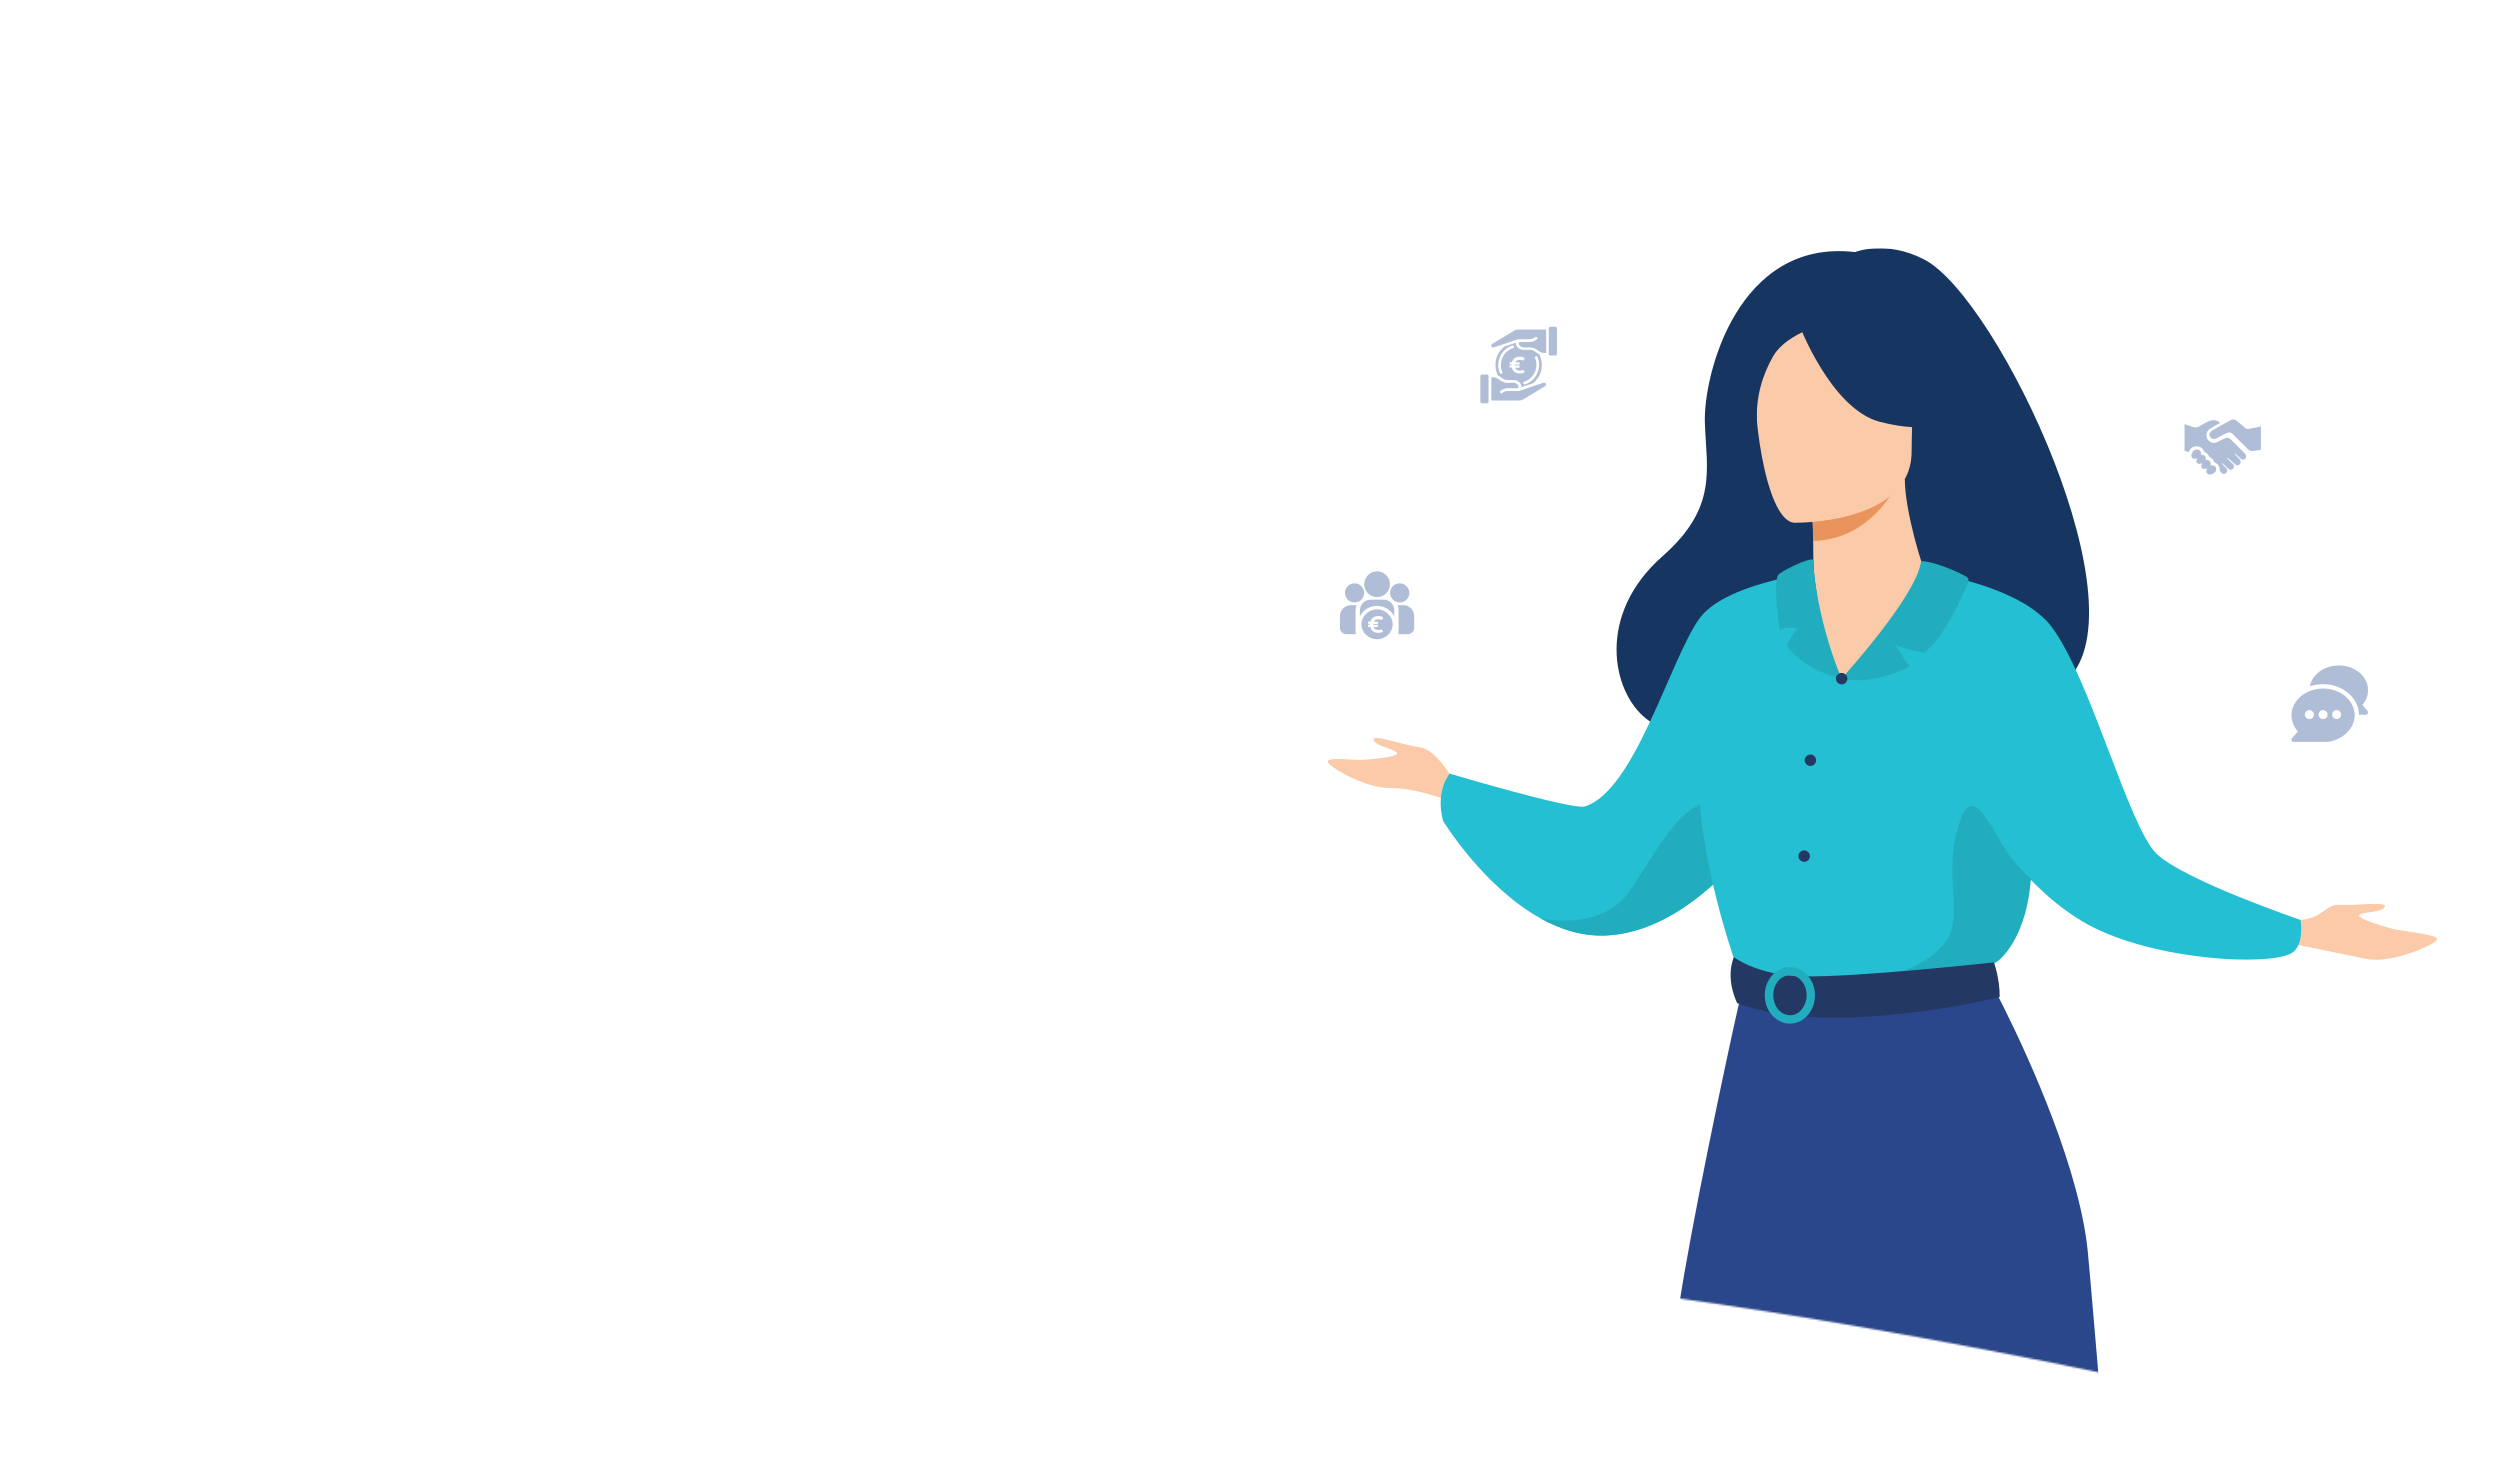 <?xml version="1.0" encoding="utf-8"?>
<!-- Generator: Adobe Illustrator 26.4.1, SVG Export Plug-In . SVG Version: 6.00 Build 0)  -->
<svg version="1.1" id="Layer_1" xmlns="http://www.w3.org/2000/svg" xmlns:xlink="http://www.w3.org/1999/xlink" x="0px" y="0px"
	 viewBox="0 0 1440 844" style="enable-background:new 0 0 1440 844;" xml:space="preserve">
<style type="text/css">
	.st0{fill:#F8F9FB;filter:url(#Adobe_OpacityMaskFilter);}
	.st1{mask:url(#mask0_131_34_00000151504640517227727470000006183417181349570995_);}
	.st2{fill:#FBCAA8;}
	.st3{fill:#163560;}
	.st4{fill:#24BFD2;}
	.st5{fill:#21ADBE;}
	.st6{fill:#2B478B;}
	.st7{fill:#233862;}
	.st8{fill:#E8945B;}
	.st9{fill:#FFFFFF;}
	.st10{clip-path:url(#SVGID_00000159441805438372180220000017372251420528722847_);}
	.st11{fill:#B0BDD7;}
	.st12{clip-path:url(#SVGID_00000109727672229499262470000006402023616618138005_);}
	.st13{clip-path:url(#SVGID_00000121977450188323776770000007201436662263661956_);}
	.st14{clip-path:url(#SVGID_00000121977450188323776770000007201436662263661956_);fill:#FFFFFF;}
	.st15{clip-path:url(#SVGID_00000114041544424327247180000004523466241384198276_);}
	.st16{clip-path:url(#SVGID_00000053520398934345236870000007193358658144905885_);}
</style>
<defs>
	<filter id="Adobe_OpacityMaskFilter" filterUnits="userSpaceOnUse" x="748" y="143" width="655.9" height="664">
		<feColorMatrix  type="matrix" values="1 0 0 0 0  0 1 0 0 0  0 0 1 0 0  0 0 0 1 0"/>
	</filter>
</defs>
<mask maskUnits="userSpaceOnUse" x="748" y="143" width="655.9" height="664" id="mask0_131_34_00000151504640517227727470000006183417181349570995_">
	<path class="st0" d="M0,0h1440v844c0,0-432.1-115-712-116C441.9,727,0,844,0,844V0z"/>
</mask>
<g class="st1">
	<path class="st2" d="M1317.4,530.7c0,0,7.9-0.3,13.8-2c6-1.7,10.5-7.8,15.3-7.5c10,0.7,29-2.4,27.1,1.2c-1.9,3.5-13.3,2.6-14.7,4.7
		c-1.3,2.1,16.3,7.4,21.5,8.4c5.1,0.9,24.2,3.1,23.6,5.6c-0.7,2.5-26.1,14.4-41.2,11.2c-15-3.2-42.1-8.6-42.1-8.6L1317.4,530.7z"/>
	<path class="st3" d="M1108.4,149.5c-22.1-11.5-39.9-4.3-39.9-4.3c-67.7-7.9-87.4,71-86.5,98.2c0.9,27.2,7.6,48.8-24.4,77
		c-38.1,33.5-29.3,77.8-9.5,93.5c8.6,6.8,19.8,11.9,31.7,15.8c14.7,4.8,30.4,7.6,43.3,9.3c7.1,0.9,13.4,1.5,18.2,1.9h0
		c0.8,0.1,1.5,0.1,2.2,0.2l0,0c4.9,0.3,7.8,0.4,7.8,0.4c0.5-29.2,13.4-44.1,29.5-50.8l0,0c3.7-1.6,7.6-2.7,11.6-3.5l0,0
		c11-2.1,22.5-1.4,32,0.4c13.6,2.6,23.2,7.7,21.8,10.4c7.9,1.9,14.8,2.7,20.9,2.4c8.9-0.3,15.9-2.8,21.3-6.9
		C1238.1,355.3,1151,171.6,1108.4,149.5z"/>
	<path class="st4" d="M1113.2,330.2c0,0,51.1,7.3,68.8,31.2c22.3,30.2,44.3,115.3,60.3,130.5c16,15.2,82.8,38,82.8,38
		s2.5,14.7-5.2,19.1c-13,7.6-78.5,4.3-116.6-16.1c-36.5-19.6-62.4-62.5-62.4-62.5L1113.2,330.2z"/>
	<path class="st2" d="M838.6,451.7c0,0-10.7-20-20.6-21.2c-9.9-1.3-27.9-8.1-26.8-4.3c1.1,3.8,12.6,5.2,13.5,7.6
		c0.9,2.3-17.5,4-22.7,3.9c-5.2-0.1-17.4-1.6-17.2,1c0.1,2.6,20.8,15.3,36.1,15.2c15.4-0.1,33.7,7.5,33.7,7.5L838.6,451.7z"/>
	<path class="st4" d="M1017,474c0,0-7.9,12.7-21.5,26.9c-16.4,17.1-41,36.3-69.8,37.9c-13.8,0.8-26.8-3.4-38.5-9.9l0,0
		c-33.2-18.5-56-56.1-56-56.1c-4.6-17.2,3.8-27.2,3.8-27.2s70.8,21.1,77.9,18.9c28.7-8.9,48.8-84,65.8-108
		c14.2-20.1,63.9-26.3,63.9-26.3L1017,474z"/>
	<path class="st5" d="M995.5,500.9c-16.4,17.1-41,36.3-69.8,37.9c-13.8,0.8-26.8-3.4-38.5-9.9c1.3,0.3,35.5,7.7,51.5-15.7
		c16.3-23.8,35.1-62.4,54.8-47.2C1001.8,472.6,1000.1,486.8,995.5,500.9z"/>
	<path class="st4" d="M1172.2,489.8c-1.4,10.9-3.4,22.4-6.3,34.7c-4.5,19.3-12.3,26.9-15.7,29.4c-1,0.8-1.7,1-1.7,1l-60.5,14.8
		l-21.3,5.2l-67-20c0,0-30.5-85.2-18.3-133.2c12.3-48,21-70.8,21-70.8s43.6-17.7,137.5-2C1140,348.9,1184.7,390.6,1172.2,489.8z"/>
	<path class="st6" d="M1101,779C1128.5,779,1074.1,779,1101,779c-15.6,0-118.4-25.9-134-25.9c7-46.9,27.1-141.6,33.8-171.4
		c2.1-9.2,3.4-14.7,3.4-14.7h91c0,0,0,0.5,0,1.4v0.4c0,3.2,0.1,10.6,0.2,21.5C1095.9,617.5,1097.6,718.4,1101,779z"/>
	<path class="st6" d="M1210,807c-32.6,0-116.2-26.1-144.7-33.7c-21.7-29.1-18.5-42.2-46-42.2c-8.2-26.2,1-97.9,6.2-132.1
		c0.3-1.9,0.6-3.7,0.8-5.4c0.1-0.6,0.2-1.1,0.3-1.6c1.2-7.3,1.9-11.7,1.9-11.7l13.4-1.6l4.8-0.6l11.2-1.3l35.8-4.3h0l1.9-0.2
		l51.4-6.1c0,0,2.8,5.2,7.2,14.1c14.3,28.7,45,95.4,48.7,144.3C1203.2,726.5,1210,807,1210,807z"/>
	<path class="st5" d="M1151.9,484.1c8.2,14.7,17.9,22,17.9,22c-2.4,32.8-16.2,45.3-19.6,47.8l-1.7,0.5l-52.6,5.1
		c0,0,23.3-8.2,27.9-23.1c4.6-14.9-2.8-34,3.3-57.2C1132.5,458.6,1137.6,458.3,1151.9,484.1z"/>
	<path class="st7" d="M998.7,551.3c0,0,13.3,10.5,39.8,11.1c31.6,0.6,110-8.1,110-8.1s3.5,9.7,3.3,20c0,0-95.7,24.1-151.2,3.5
		C1000.7,577.9,993.5,564.4,998.7,551.3z"/>
	<path class="st5" d="M1040.6,573.3c0,6-3.9,11-8.8,11.5h0c-0.3,0-0.5,0-0.8,0c-1,0-1.9-0.2-2.8-0.5h0c-1-0.4-1.9-0.9-2.7-1.6
		c-2.5-2.1-4.1-5.6-4.1-9.5c0-2.2,0.5-4.3,1.4-6c1-1.9,2.3-3.4,4-4.3c1-0.6,2-0.9,3.1-1.1c0.4-0.1,0.7-0.1,1.1-0.1
		c0.9,0,1.7,0.1,2.5,0.4l0,0h0c2.2,0.7,4,2.3,5.3,4.4v0c0.2,0.2,0.3,0.5,0.4,0.7c0.9,1.7,1.4,3.8,1.4,5.9V573.3z M1045.4,572.8
		c0-1.6-0.3-3.1-0.7-4.5v0c-0.1-0.4-0.2-0.7-0.3-1c-0.6-1.8-1.5-3.4-2.7-4.8c-2.6-3.3-6.5-5.5-10.8-5.5c-3.4,0-6.6,1.4-9,3.6
		c-0.2,0.2-0.5,0.4-0.7,0.7c-1.6,1.6-2.8,3.7-3.7,6c-0.7,1.9-1,3.9-1,6c0,3.6,1,6.9,2.8,9.6c1.3,2,3.1,3.7,5.1,4.9
		c2,1.2,4.2,1.8,6.6,1.8c3.6,0,6.9-1.5,9.5-4c3-3,4.9-7.4,4.9-12.3C1045.4,573.2,1045.4,573,1045.4,572.8z"/>
	<path class="st2" d="M1110.9,334.6c-3.6-6.7-13.8-40.8-13.7-58.5l-3,0.5l-51,8.6c0,0,1.2,13.6,1.2,26.4c0,0.1,0,0.2,0,0.3
		c0.1,11.1-0.2,16.6,2.1,30.4c1,6.2-1.1,50.9,20.2,47.7C1074.2,388.9,1113.2,339,1110.9,334.6z"/>
	<path class="st8" d="M1043.1,285.2c0,0,1.2,13.6,1.2,26.4c28.6-0.7,43.7-22.8,49.8-35L1043.1,285.2z"/>
	<path class="st2" d="M1033.5,301.1c0,0,67.6,1.1,67.6-41c0-42.1,8.8-70.3-34.3-72.8c-43.1-2.5-51.5,13.6-55,27.6
		C1008.4,229,1016,299.8,1033.5,301.1z"/>
	<path class="st3" d="M1036,186.3c0,0,18.5,49.4,46.9,56.7c28.4,7.3,40.7-0.3,40.7-0.3s-21.8-17.3-26.3-47.5
		C1097.3,195.2,1050,162.8,1036,186.3z"/>
	<path class="st3" d="M1040.6,190.3c0,0-13.7,5.1-19.4,15.1c-5.5,9.8-10.2,22.7-9.1,38.6c0,0-13.9-33.6,1.7-52.6
		C1030.4,171.4,1040.6,190.3,1040.6,190.3z"/>
	<path class="st5" d="M1060.7,390.9c0,0,44-48.3,45.8-67.8c0,0,9.2,0.2,25.9,8.9c1.3,0.7,1.8,2.2,1.3,3.5
		c-3.3,7.8-14.6,33-25.4,40.4c0,0-9.3-1.4-16.6-4.4c0,0,4.6,7.8,8.3,12.4C1100,383.8,1079.7,395.2,1060.7,390.9z"/>
	<path class="st5" d="M1044.3,322.3c0,0,1,31.1,16.4,68.6c0,0-20.8-4.1-31.5-18.9c0,0,3.4-7.9,6.2-9.7c0,0-6.2-2.5-10.2,1.1
		c0,0-4.2-27.4-1-32.2C1025.6,329.2,1041.1,321.4,1044.3,322.3z"/>
	<path class="st7" d="M1064.1,390.9c0-1.8-1.5-3.3-3.3-3.3c-1.8,0-3.3,1.5-3.3,3.3c0,1.8,1.5,3.3,3.3,3.3
		C1062.6,394.2,1064.1,392.7,1064.1,390.9z"/>
	<path class="st7" d="M1046.1,437.9c0-1.8-1.5-3.3-3.3-3.3c-1.8,0-3.3,1.5-3.3,3.3c0,1.8,1.5,3.3,3.3,3.3
		C1044.6,441.2,1046.1,439.7,1046.1,437.9z"/>
	<path class="st7" d="M1042.5,493.1c0-1.8-1.5-3.3-3.3-3.3c-1.8,0-3.3,1.5-3.3,3.3c0,1.8,1.5,3.3,3.3,3.3
		C1041,496.5,1042.5,495,1042.5,493.1z"/>
	<g>
		<circle class="st9" cx="793.2" cy="349.1" r="45.2"/>
	</g>
	<g>
		<circle class="st9" cx="874.7" cy="210.2" r="45.2"/>
	</g>
	<g>
		<circle class="st9" cx="1341.9" cy="405.3" r="45.2"/>
	</g>
	<g>
		<circle class="st9" cx="1280.2" cy="257.6" r="45.2"/>
	</g>
	<g>
		<defs>
			<rect id="SVGID_1_" x="771.1" y="327" width="44.1" height="44.1"/>
		</defs>
		<clipPath id="SVGID_00000129913124427718105370000002285431561424019116_">
			<use xlink:href="#SVGID_1_"  style="overflow:visible;"/>
		</clipPath>
		<g style="clip-path:url(#SVGID_00000129913124427718105370000002285431561424019116_);">
			<path class="st11" d="M808.4,348.6h-3.3c0.3,0.9,0.5,1.9,0.5,3v12.5c0,0.4-0.1,0.8-0.2,1.2h5.5c2,0,3.7-1.7,3.7-3.7v-6.8
				C814.5,351.4,811.8,348.6,808.4,348.6z"/>
			<path class="st11" d="M780.8,351.6c0-1,0.2-2,0.5-3H778c-3.4,0-6.2,2.8-6.2,6.2v6.8c0,2,1.7,3.7,3.7,3.7h5.5
				c-0.1-0.4-0.2-0.8-0.2-1.2V351.6z"/>
			<path class="st11" d="M797,345.4h-7.5c-3.4,0-6.2,2.8-6.2,6.2v12.5c0,0.7,0.6,1.2,1.2,1.2h17.4c0.7,0,1.2-0.6,1.2-1.2v-12.5
				C803.1,348.2,800.4,345.4,797,345.4z"/>
			<path class="st11" d="M793.2,329.1c-4.1,0-7.4,3.3-7.4,7.4c0,2.8,1.5,5.2,3.8,6.5c1.1,0.6,2.3,0.9,3.6,0.9s2.6-0.3,3.6-0.9
				c2.3-1.3,3.8-3.7,3.8-6.5C800.6,332.4,797.3,329.1,793.2,329.1z"/>
			<path class="st11" d="M780.2,336c-3.1,0-5.5,2.5-5.5,5.5c0,3.1,2.5,5.5,5.5,5.5c0.8,0,1.5-0.2,2.2-0.4c1.2-0.5,2.1-1.4,2.7-2.5
				c0.4-0.8,0.7-1.7,0.7-2.6C785.7,338.5,783.2,336,780.2,336z"/>
			<path class="st11" d="M806.2,336c-3.1,0-5.5,2.5-5.5,5.5c0,0.9,0.2,1.8,0.7,2.6c0.6,1.1,1.5,2,2.7,2.5c0.7,0.3,1.4,0.4,2.2,0.4
				c3.1,0,5.5-2.5,5.5-5.5C811.7,338.5,809.3,336,806.2,336z"/>
			<ellipse class="st9" cx="793.2" cy="359.7" rx="11" ry="10.7"/>
			<g>
				<defs>
					<rect id="SVGID_00000040536169747494515620000003291474990174125468_" x="784.2" y="351" width="17.9" height="17.2"/>
				</defs>
				<clipPath id="SVGID_00000135649137746073488050000001250263421527966896_">
					<use xlink:href="#SVGID_00000040536169747494515620000003291474990174125468_"  style="overflow:visible;"/>
				</clipPath>
				<g style="clip-path:url(#SVGID_00000135649137746073488050000001250263421527966896_);">
					<path class="st11" d="M793.2,351c-4.9,0-9,3.9-9,8.6c0,4.8,4,8.6,9,8.6c4.9,0,9-3.9,9-8.6C802.1,354.9,798.1,351,793.2,351z
						 M796.3,364c-0.3,0.1-0.5,0.2-0.8,0.3c-1.1,0.3-2.2,0.3-3.3,0c-1.3-0.4-2.2-1.3-2.7-2.5c-0.1-0.2-0.2-0.5-0.2-0.7h-1
						c-0.2,0-0.3-0.1-0.3-0.3v-0.7c0-0.2,0.1-0.3,0.3-0.3h0.9c0-0.2,0-0.4,0-0.5h-0.9c-0.2,0-0.3-0.1-0.3-0.3v-0.7
						c0-0.2,0.1-0.3,0.3-0.3h1.1l0-0.1c0.3-0.9,0.8-1.7,1.6-2.2c0.6-0.5,1.3-0.7,2.1-0.8c1.1-0.2,2.1,0,3.1,0.4
						c0.1,0,0.1,0.1,0.2,0.1c0.2,0.1,0.3,0.3,0.2,0.6c-0.1,0.3-0.2,0.5-0.4,0.8c-0.1,0.2-0.3,0.3-0.5,0.2c-0.3-0.1-0.7-0.2-1-0.2
						c-0.7-0.1-1.4-0.1-2.1,0.1c-0.6,0.2-1,0.7-1.2,1.2c0,0,0,0,0,0h2.1c0.2,0,0.3,0.1,0.3,0.3v0.7c0,0.2-0.1,0.3-0.3,0.3H791
						c0,0.2,0,0.4,0,0.5h2.4c0.2,0,0.3,0.1,0.3,0.3v0.7c0,0.2-0.1,0.3-0.3,0.3h-2.2c0.3,0.7,0.7,1.3,1.5,1.5c0.6,0.2,1.3,0.2,2,0.1
						c0.3-0.1,0.7-0.2,1-0.2c0.3-0.1,0.4,0,0.5,0.2c0.1,0.3,0.2,0.5,0.4,0.8C796.6,363.7,796.6,363.9,796.3,364z"/>
				</g>
			</g>
		</g>
	</g>
	<g>
		<defs>
			<rect id="SVGID_00000098914452894647467640000008979562943432156046_" x="852.7" y="188.2" width="44.1" height="44.1"/>
		</defs>
		<clipPath id="SVGID_00000100347734736286404960000006628598817496856205_">
			<use xlink:href="#SVGID_00000098914452894647467640000008979562943432156046_"  style="overflow:visible;"/>
		</clipPath>
		<g style="clip-path:url(#SVGID_00000100347734736286404960000006628598817496856205_);">
			<path class="st11" d="M877.9,213c0-0.9-1-1.7-2.4-1.9v3.8C876.8,214.6,877.9,213.9,877.9,213z"/>
			<path class="st11" d="M856.6,215.7h-3.1c-0.4,0-0.8,0.4-0.8,0.8v15c0,0.4,0.4,0.8,0.8,0.8h3.1c0.4,0,0.8-0.4,0.8-0.8v-15
				C857.4,216.1,857.1,215.7,856.6,215.7z"/>
			<path class="st11" d="M859,217.3v13.4h16.2c0.7,0,1.4-0.2,2.1-0.6l12.7-7.7c0.5-0.3,0.6-0.9,0.4-1.4c-0.2-0.5-0.8-0.7-1.3-0.6
				l-5.6,1.9c0,0,0,0,0,0l-8.2,2.8c-0.2,0.1-0.5,0.1-0.8,0.1h-5.8c-1.1,0-2.1,0.3-3,0.9l-0.5,0.3c-0.2,0.2-0.5,0.2-0.8,0.1
				c-0.3-0.1-0.4-0.4-0.4-0.7c0-0.3,0.1-0.6,0.3-0.7l0.5-0.3c1.1-0.8,2.5-1.2,3.8-1.2h5.7c1.1-1.3-0.7-3.1-2.4-3.1h-3.8
				c-0.9,0-1.7-0.2-2.5-0.6c-0.8-0.3-1.5-0.8-2.1-1.3c-1-0.8-2.3-1.3-3.6-1.3H859z"/>
			<path class="st11" d="M873.9,209.4v-3.8c-1.3,0.2-2.4,1-2.4,1.9C871.6,208.4,872.6,209.1,873.9,209.4z"/>
			<path class="st11" d="M866.6,199.6c-3.3,2.5-5.3,6.4-5.2,10.6c0,2.1,0.5,4.2,1.4,6.1c0.7,0.3,1.3,0.6,1.8,1.1
				c0.5,0.4,1.1,0.8,1.8,1.1c0.6,0.3,1.2,0.4,1.8,0.4c4.1,0,3.7,0,4.2,0c1.5,0.1,2.8,1,3.5,2.3c0.3,0.6,0.5,1.2,0.4,1.8l6.6-2.2
				c3.3-2.5,5.3-6.5,5.2-10.6c0-2.1-0.5-4.2-1.4-6.1c-0.7-0.3-1.3-0.6-1.8-1.1c-0.5-0.4-1.1-0.8-1.8-1.1c-0.6-0.3-1.2-0.4-1.9-0.4
				h-3.8c-1.6,0-3.1-0.9-3.9-2.3c-0.3-0.6-0.5-1.2-0.4-1.8L866.6,199.6z M864.5,210.2c0,1.4,0.3,2.7,0.8,4c0.2,0.4,0,0.9-0.4,1
				c-0.1,0-0.2,0.1-0.3,0.1c-0.3,0-0.6-0.2-0.7-0.5c-0.6-1.5-0.9-3-0.9-4.6c0-5.1,3.2-9.6,8.1-11.2c0.3-0.1,0.6,0,0.8,0.2
				c0.2,0.2,0.3,0.5,0.2,0.7c-0.1,0.3-0.3,0.5-0.5,0.6C867.3,201.9,864.5,205.8,864.5,210.2z M885,210.2c0-1.4-0.3-2.7-0.8-4
				c-0.2-0.4,0-0.9,0.4-1c0.4-0.2,0.9,0,1,0.4c0.6,1.5,0.9,3,0.9,4.6c0,5.1-3.2,9.6-8.1,11.2c-0.4,0.1-0.9-0.1-1-0.5
				c-0.1-0.4,0.1-0.9,0.5-1C882.1,218.5,885,214.6,885,210.2z"/>
			<path class="st11" d="M890.5,189.8h-16.2c-0.7,0-1.4,0.2-2.1,0.6l-12.7,7.7c-0.3,0.2-0.4,0.4-0.5,0.7c-0.1,0.3,0,0.6,0.2,0.9
				c0.3,0.4,0.8,0.5,1.2,0.4l13.8-4.6c0.2-0.1,0.5-0.1,0.8-0.1h5.8c1.1,0,2.1-0.3,3-0.9l0.5-0.3c0.2-0.2,0.5-0.2,0.8-0.1
				c0.3,0.1,0.4,0.4,0.5,0.7c0,0.3-0.1,0.6-0.4,0.7l-0.5,0.3c-1.1,0.8-2.5,1.2-3.8,1.2h-5.7c-0.4,0.5-0.5,1.2-0.1,1.7
				c0,0,0,0.1,0.1,0.1c0.5,0.8,1.4,1.3,2.4,1.3h3.8c0.9,0,1.7,0.2,2.5,0.6c0.8,0.3,1.5,0.8,2.1,1.3c1,0.8,2.3,1.3,3.6,1.3h1V189.8z"
				/>
			<path class="st11" d="M896,188.2h-3.1c-0.4,0-0.8,0.4-0.8,0.8v15c0,0.4,0.4,0.8,0.8,0.8h3.1c0.4,0,0.8-0.4,0.8-0.8v-15
				C896.8,188.5,896.4,188.2,896,188.2z"/>
		</g>
		
			<rect x="869.3" y="205.1" style="clip-path:url(#SVGID_00000100347734736286404960000006628598817496856205_);fill:#FFFFFF;" width="10.6" height="10.6"/>
		<g style="clip-path:url(#SVGID_00000100347734736286404960000006628598817496856205_);">
			<path class="st11" d="M874.7,201.6c-4.9,0-9,3.9-9,8.6c0,4.8,4,8.6,9,8.6c4.9,0,9-3.9,9-8.6C883.7,205.5,879.7,201.6,874.7,201.6
				z M877.8,214.6c-0.3,0.1-0.5,0.2-0.8,0.3c-1.1,0.3-2.2,0.3-3.3,0c-1.3-0.4-2.2-1.3-2.7-2.5c-0.1-0.2-0.2-0.5-0.2-0.7h-1
				c-0.2,0-0.3-0.1-0.3-0.3v-0.7c0-0.2,0.1-0.3,0.3-0.3h0.9c0-0.2,0-0.4,0-0.5h-0.9c-0.2,0-0.3-0.1-0.3-0.3v-0.7
				c0-0.2,0.1-0.3,0.3-0.3h1.1l0-0.1c0.3-0.9,0.8-1.7,1.6-2.2c0.6-0.5,1.3-0.7,2.1-0.8c1.1-0.2,2.1,0,3.1,0.4c0.1,0,0.1,0.1,0.2,0.1
				c0.2,0.1,0.3,0.3,0.2,0.6c-0.1,0.3-0.2,0.5-0.4,0.8c-0.1,0.2-0.3,0.3-0.5,0.2c-0.3-0.1-0.7-0.2-1-0.2c-0.7-0.1-1.4-0.1-2.1,0.1
				c-0.6,0.2-1,0.7-1.2,1.2c0,0,0,0,0,0h2.1c0.2,0,0.3,0.1,0.3,0.3v0.7c0,0.2-0.1,0.3-0.3,0.3h-2.4c0,0.2,0,0.4,0,0.5h2.4
				c0.2,0,0.3,0.1,0.3,0.3v0.7c0,0.2-0.1,0.3-0.3,0.3h-2.2c0.3,0.7,0.7,1.3,1.5,1.5c0.6,0.2,1.3,0.2,2,0.1c0.3-0.1,0.7-0.2,1-0.2
				c0.3-0.1,0.4,0,0.5,0.2c0.1,0.3,0.2,0.5,0.4,0.8C878.2,214.3,878.1,214.5,877.8,214.6z"/>
		</g>
	</g>
	<g>
		<defs>
			<rect id="SVGID_00000129204013222651308570000001698180056368807849_" x="1258.2" y="235.6" width="44.1" height="44.1"/>
		</defs>
		<clipPath id="SVGID_00000164494574436946133070000017808825284606140843_">
			<use xlink:href="#SVGID_00000129204013222651308570000001698180056368807849_"  style="overflow:visible;"/>
		</clipPath>
		<g style="clip-path:url(#SVGID_00000164494574436946133070000017808825284606140843_);">
			<path class="st11" d="M1302.3,245.6V259c0,0-2.9,0.6-3.4,0.6c-0.6,0.1-2.4,0.7-3.8-0.6c-2.1-2-9.4-9.3-9.4-9.3s-1.3-1.2-3.3-0.2
				c-1.9,1-4.6,2.4-5.8,3c-2.2,1.2-4-0.7-4-2.1c0-1.1,0.7-1.8,1.6-2.4c2.6-1.6,8.2-4.7,10.5-5.9c1.4-0.7,2.4-0.8,4.3,0.8
				c2.4,2,4.5,3.8,4.5,3.8s0.7,0.6,1.8,0.3C1298.1,246.6,1302.3,245.6,1302.3,245.6z M1273.2,268.2c0.4-0.9,0.2-1.9-0.4-2.6
				c-0.6-0.6-1.5-0.8-2.3-0.6c0.2-0.8,0.1-1.7-0.5-2.4c-0.6-0.6-1.5-0.8-2.3-0.6c0.2-0.8,0.1-1.7-0.5-2.4c-1-1-2.6-0.9-3.7,0.1
				c-1.1,1-1.8,2.9-0.8,4c1,1.1,2.1,0.4,2.9,0.2c-0.2,0.8-1,1.6-0.1,2.7c0.9,1.1,2.1,0.4,2.9,0.2c-0.2,0.8-0.9,1.7-0.1,2.7
				c0.8,1,2.2,0.5,3.1,0.2c-0.4,0.9-1.1,1.9-0.1,3c1,1.1,3.2,0.6,4.3-0.5c1.1-1,1.2-2.7,0.2-3.7
				C1275.1,268.1,1274.1,267.9,1273.2,268.2z M1293.1,261.3c-7.9-7.9-4.2-4.2-8.4-8.4c0,0-1.3-1.3-3-0.5c-1.2,0.5-2.7,1.2-3.8,1.8
				c-1.3,0.7-2.2,0.9-2.6,0.9c-2.4,0-4.4-2-4.4-4.4c0-1.6,0.8-3,2.1-3.7c1.8-1.2,5.8-3.4,5.8-3.4s-1.2-1.6-3.9-1.6
				c-2.7,0-8.3,3.7-8.3,3.7s-1.6,1-3.9,0.1l-4.4-1.5v15.3c0,0,1.3,0.4,2.4,0.8c0.3-0.7,0.7-1.4,1.2-2c1.9-1.8,5-1.8,6.7,0
				c0.5,0.5,0.9,1.2,1.1,1.9c0.7,0.2,1.3,0.6,1.8,1.1c0.5,0.5,0.9,1.2,1.1,1.9c0.7,0.2,1.3,0.6,1.8,1.1c0.6,0.6,0.9,1.3,1.1,2
				c0.7,0.2,1.4,0.6,1.9,1.1c1,1.1,1.4,2.5,1.2,3.8c0,0,0,0,0,0c0,0,0.6,0.7,1,1.1c0.8,0.8,2,0.8,2.7,0c0.8-0.8,0.8-2,0-2.7
				c0,0-2.7-2.8-2.5-3.1c0.2-0.2,3.6,3.4,3.7,3.4c0.8,0.8,2,0.8,2.7,0c0.8-0.8,0.8-2,0-2.7c0,0-0.2-0.2-0.2-0.2c0,0-3.4-3-3.1-3.3
				c0.3-0.3,4.5,3.7,4.5,3.7c0.8,0.7,1.9,0.7,2.7-0.1c0.7-0.7,0.7-1.8,0.1-2.6c0,0-3.2-3.4-3-3.6c0.2-0.3,3.4,3,3.4,3
				c0.8,0.8,2,0.8,2.7,0C1293.9,263.3,1293.9,262.1,1293.1,261.3C1293.1,261.3,1293.1,261.3,1293.1,261.3z"/>
		</g>
	</g>
	<g>
		<defs>
			<rect id="SVGID_00000005966123227803512780000011850212647901087634_" x="1319.9" y="383.2" width="44.1" height="44.1"/>
		</defs>
		<clipPath id="SVGID_00000136380219008570558900000012259976021485476266_">
			<use xlink:href="#SVGID_00000005966123227803512780000011850212647901087634_"  style="overflow:visible;"/>
		</clipPath>
		<g style="clip-path:url(#SVGID_00000136380219008570558900000012259976021485476266_);">
			<path class="st11" d="M1338.1,396.6c-10,0-18.2,6.9-18.2,15.3c0,3.4,1.3,6.8,3.7,9.4l-3.4,3.9c-0.3,0.4-0.4,0.9-0.2,1.4
				c0.2,0.5,0.7,0.8,1.2,0.8h18.2c7.4,0,16.9-6.3,16.9-15.5C1356.2,403.4,1348,396.6,1338.1,396.6z M1330.2,414.2
				c-1.4,0-2.6-1.2-2.6-2.6c0-1.4,1.2-2.6,2.6-2.6s2.6,1.2,2.6,2.6C1332.8,413.1,1331.7,414.2,1330.2,414.2z M1338.1,414.2
				c-1.4,0-2.6-1.2-2.6-2.6c0-1.4,1.2-2.6,2.6-2.6c1.4,0,2.6,1.2,2.6,2.6C1340.7,413.1,1339.5,414.2,1338.1,414.2z M1345.9,414.2
				c-1.4,0-2.6-1.2-2.6-2.6c0-1.4,1.2-2.6,2.6-2.6c1.4,0,2.6,1.2,2.6,2.6C1348.5,413.1,1347.3,414.2,1345.9,414.2z"/>
			<path class="st11" d="M1363.7,409.5l-3-3.5c2.2-2.4,3.3-5.4,3.3-8.5c0-7.8-7.5-14.2-16.8-14.2c-8.4,0-15.5,5.2-16.7,12
				c2.3-0.8,5-1.2,7.6-1.2c11.3,0,20.6,7.9,20.7,17.6h3.9C1363.8,411.6,1364.4,410.3,1363.7,409.5z"/>
		</g>
	</g>
</g>
</svg>
